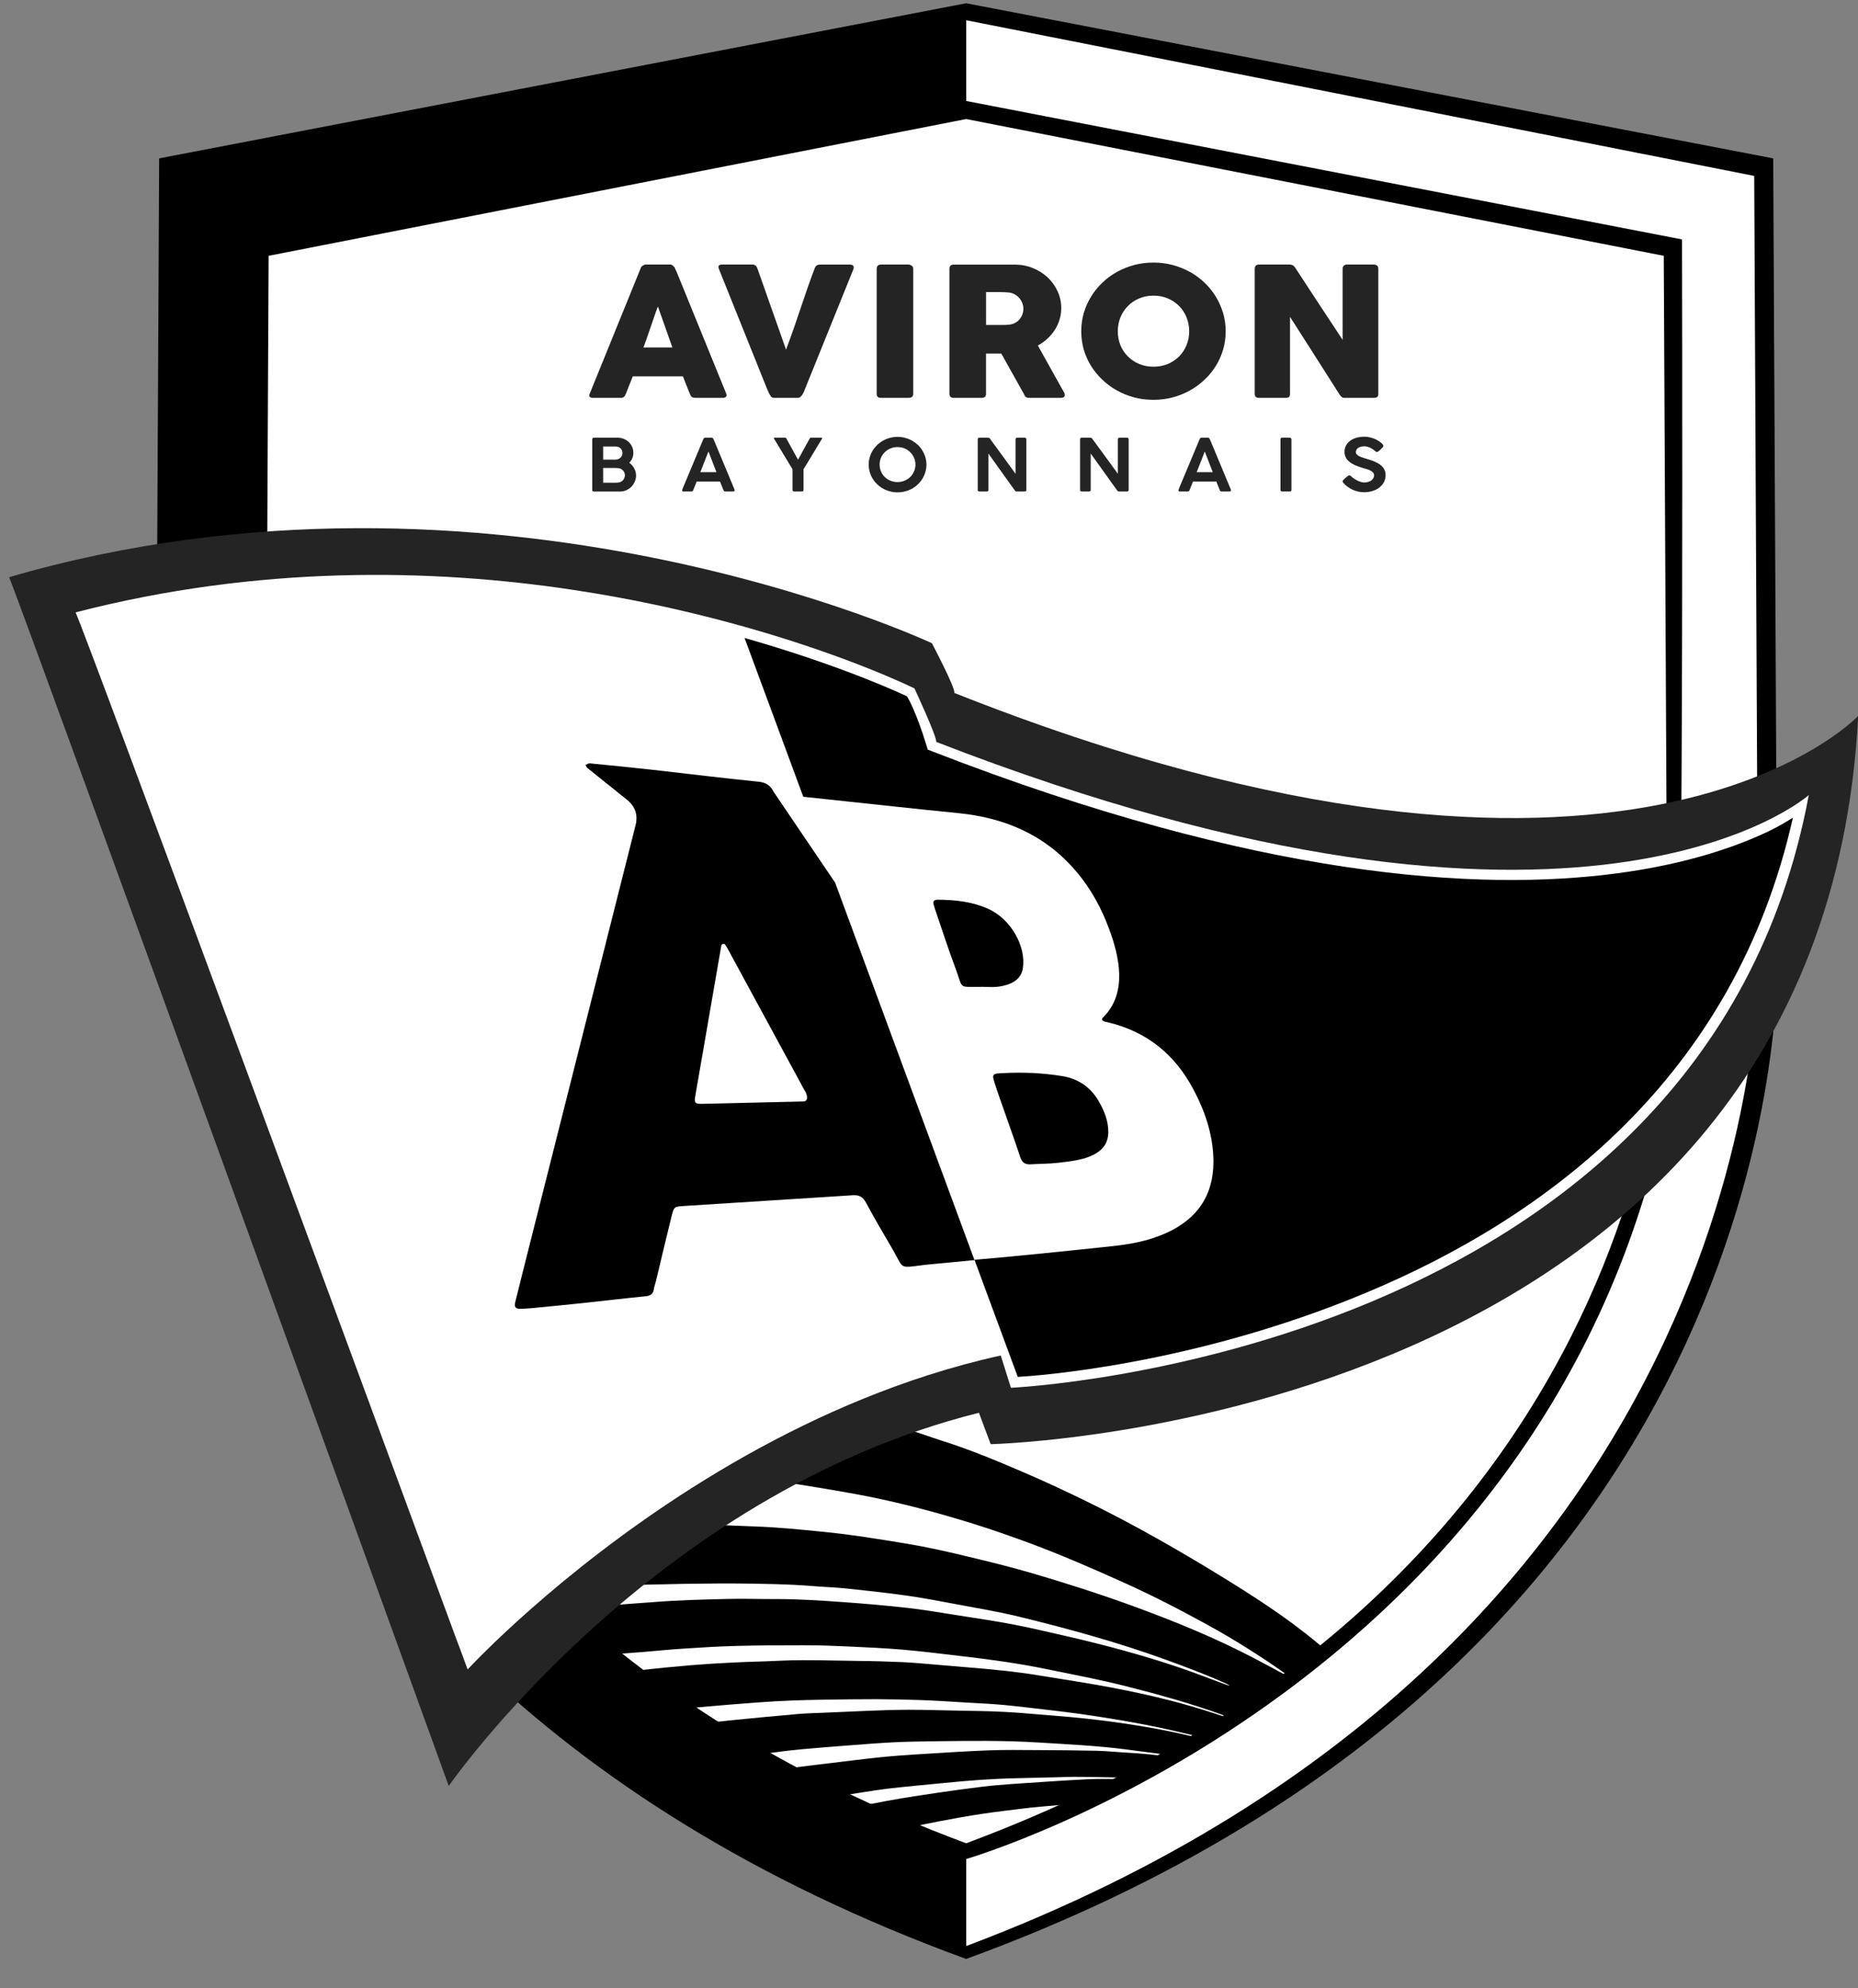 <?xml version="1.0" encoding="UTF-8"?>
<svg xmlns="http://www.w3.org/2000/svg" width="57" height="61" viewBox="0 0 57 61" fill="none">
  <rect x="0" y="0" width="57" height="61" fill="#808080" stroke="none"/>
  <g id="428-LOGO_AVIRON_BAYONNAIS 1" clip-path="url(#clip0_3026_35030)">
    <g id="svg246">
      <g id="g520">
        <path id="path182" d="M29.641 0.1L4.883 4.859L4.775 26.342L14.659 51.104C18.221 54.514 23.062 57.698 29.64 60.099C55.37 50.706 54.52 29.338 54.52 29.338L54.399 4.859L29.641 0.1Z" fill="black"></path>
        <path id="path184" d="M29.641 3.652L8.241 7.848L8.135 29.43C8.135 29.43 7.4 48.27 29.64 56.55C51.88 48.269 51.147 29.43 51.147 29.43L51.041 7.848L29.64 3.652H29.641Z" fill="white"></path>
        <g id="g194">
          <path id="path186" d="M37.638 52.677C37.594 52.656 37.551 52.63 37.505 52.612C36.542 52.262 35.535 51.982 34.515 51.724C33.726 51.525 32.913 51.373 32.108 51.207C31.243 51.03 30.356 50.907 29.46 50.804C28.876 50.735 28.294 50.662 27.703 50.611C27.138 50.562 26.565 50.538 25.993 50.511C25.554 50.491 25.112 50.475 24.668 50.475C23.972 50.474 23.273 50.478 22.573 50.496C22.043 50.51 21.509 50.543 20.975 50.578C20.574 50.602 20.171 50.645 19.769 50.678C19.491 50.7 19.213 50.721 18.948 50.741C18.4 50.301 17.863 49.868 17.316 49.429C17.35 49.418 17.375 49.408 17.399 49.405C17.904 49.348 18.408 49.287 18.914 49.238C19.281 49.202 19.645 49.184 20.012 49.154C20.791 49.089 21.562 49.073 22.332 49.054C22.818 49.042 23.298 49.06 23.782 49.058C24.486 49.056 25.175 49.102 25.861 49.151C26.523 49.198 27.183 49.255 27.835 49.328C28.352 49.387 28.859 49.474 29.367 49.554C29.945 49.645 30.528 49.73 31.097 49.84C31.631 49.942 32.152 50.069 32.677 50.187C33.883 50.462 35.063 50.78 36.202 51.166C36.681 51.33 37.147 51.513 37.619 51.686C37.659 51.701 37.703 51.71 37.747 51.721C37.763 51.727 37.777 51.735 37.793 51.742C37.809 51.75 37.825 51.756 37.841 51.764C37.857 51.77 37.873 51.778 37.889 51.785C37.905 51.791 37.919 51.799 37.935 51.806C37.951 51.812 37.969 51.82 37.985 51.826C37.999 51.833 38.015 51.841 38.031 51.847C38.047 51.854 38.889 52.225 38.905 52.233L38.083 51.874L38.075 51.871C38.059 51.865 38.043 51.857 38.027 51.85C38.011 51.844 37.996 51.836 37.98 51.83C37.964 51.823 37.948 51.815 37.932 51.809C37.916 51.802 37.9 51.794 37.884 51.788C37.868 51.782 37.852 51.774 37.836 51.767C37.82 51.759 37.806 51.753 37.79 51.746C37.774 51.738 37.758 51.732 37.742 51.724C37.704 51.702 37.669 51.675 37.627 51.657C37.023 51.382 36.391 51.146 35.753 50.914C34.312 50.391 32.803 49.975 31.269 49.6C30.623 49.442 29.948 49.332 29.283 49.206C28.79 49.114 28.296 49.019 27.794 48.949C27.195 48.864 26.587 48.798 25.979 48.735C25.646 48.699 25.303 48.689 24.967 48.662C24.188 48.597 23.392 48.588 22.599 48.58C22.047 48.574 21.489 48.588 20.935 48.592C20.844 48.594 18.807 48.639 18.721 48.638C18.407 48.042 20.046 47.405 19.735 46.815C19.788 46.775 19.843 46.789 19.891 46.787C20.258 46.782 20.625 46.778 20.992 46.777C21.275 46.775 21.56 46.77 21.841 46.778C22.287 46.792 22.728 46.817 23.174 46.831C23.87 46.855 24.549 46.925 25.231 46.992C26.12 47.079 26.987 47.221 27.851 47.365C28.399 47.456 28.934 47.575 29.463 47.7C30.188 47.873 30.915 48.046 31.619 48.252C32.681 48.562 33.727 48.898 34.748 49.269C36.045 49.742 37.306 50.261 38.485 50.879C38.844 51.066 40.419 51.918 40.769 52.114C40.805 52.134 39.613 51.503 39.651 51.52C39.658 51.528 40.235 52.001 40.242 52.009L39.676 51.548L39.667 51.546C39.66 51.538 40.375 52.045 40.371 52.037C40.337 52.005 39.586 51.456 39.548 51.428C38.759 50.866 37.935 50.339 37.061 49.858C36.206 49.387 35.333 48.935 34.421 48.527C33.492 48.11 32.558 47.703 31.585 47.341C31.021 47.132 30.449 46.933 29.867 46.75C28.889 46.446 27.891 46.173 26.859 45.957C26.071 45.792 25.264 45.665 24.461 45.534C23.891 45.442 23.303 45.394 22.723 45.326C22.61 45.312 22.499 45.294 22.375 45.277C22.351 44.99 22.397 44.699 22.395 44.415C22.394 44.133 22.406 43.849 22.425 43.563C22.443 43.278 22.401 42.998 22.457 42.701C22.507 42.701 22.541 42.697 22.573 42.702C23.282 42.788 23.966 42.932 24.656 43.06C25.687 43.251 26.671 43.524 27.657 43.796C28.081 43.914 28.483 44.07 28.901 44.202C29.767 44.476 30.583 44.817 31.392 45.165C32.013 45.43 32.62 45.714 33.22 46.005C34.764 46.754 36.223 47.593 37.644 48.47C38.349 48.906 39.042 49.354 39.693 49.839C40.207 50.222 40.701 50.62 41.128 51.069C41.309 51.259 41.495 51.448 41.623 51.671C41.638 51.696 41.649 51.724 41.669 51.769C41.125 51.801 40.61 51.797 40.059 51.823C40.158 51.909 40.238 51.979 40.312 52.044C40.306 52.06 40.304 52.062 40.302 52.066C40.299 52.069 40.295 52.073 40.292 52.074C40.248 52.082 40.204 52.091 40.16 52.098C39.743 52.154 39.326 52.21 38.896 52.267C38.955 52.345 39.073 52.361 39.135 52.438C39.104 52.451 39.081 52.466 39.059 52.47C38.723 52.548 38.387 52.624 38.053 52.706C37.94 52.732 37.832 52.748 37.732 52.716L37.736 52.718L37.684 52.694L37.69 52.696L37.638 52.672L37.64 52.674L37.638 52.677Z" fill="black"></path>
          <path id="path188" d="M31.068 53.687C30.818 53.687 30.567 53.69 30.314 53.7C29.612 53.726 28.906 53.775 28.199 53.818C27.812 53.842 27.424 53.869 27.035 53.908C26.477 53.966 25.919 54.038 25.36 54.105C25.001 54.148 24.642 54.188 24.282 54.241C23.942 54.291 23.6 54.354 23.259 54.413C22.779 54.496 22.299 54.578 21.82 54.667C22.313 54.972 22.827 55.27 23.352 55.563C24.151 55.382 24.951 55.219 25.755 55.099C26.239 55.026 26.724 54.938 27.206 54.878C27.8 54.806 28.391 54.758 28.985 54.698C29.738 54.622 30.488 54.567 31.233 54.553C31.622 54.545 32.012 54.534 32.403 54.525C32.599 54.521 32.798 54.51 32.995 54.512C33.438 54.516 33.882 54.521 34.323 54.532C34.58 54.538 34.833 54.556 35.088 54.568C34.867 54.578 34.649 54.578 34.432 54.58C34.075 54.582 33.719 54.568 33.358 54.586C32.598 54.625 31.834 54.678 31.07 54.73C30.762 54.751 30.452 54.777 30.142 54.814C29.663 54.872 29.184 54.938 28.705 55.009C28.03 55.109 27.358 55.212 26.684 55.352C25.814 55.534 24.947 55.723 24.086 55.958C24.544 56.202 25.002 56.447 25.484 56.682C26.361 56.412 27.247 56.195 28.138 56.011C29.041 55.824 29.944 55.658 30.85 55.55C31.102 55.522 31.355 55.484 31.608 55.458C31.913 55.426 32.218 55.402 32.523 55.374C32.85 55.344 33.178 55.308 33.503 55.286C33.794 55.265 34.085 55.253 34.374 55.245C34.826 55.231 35.276 55.225 35.727 55.216C35.757 55.214 35.787 55.212 35.828 55.21C35.949 55.022 36.09 54.841 36.178 54.64C36.334 54.65 36.491 54.658 36.65 54.668C36.874 54.488 37.09 54.315 37.322 54.128C37.276 54.112 37.256 54.102 37.234 54.098C37.037 54.062 36.843 54.021 36.643 53.994C35.974 53.907 35.309 53.81 34.62 53.773C34.294 53.756 33.972 53.72 33.644 53.712C33.038 53.698 32.428 53.694 31.819 53.691C31.569 53.69 31.319 53.687 31.067 53.687H31.068ZM35.321 54.592H35.347C35.347 54.592 35.346 54.594 35.346 54.594H35.319C35.319 54.594 35.321 54.593 35.321 54.592ZM35.733 54.611L35.741 54.615L35.73 54.617L35.733 54.612V54.611Z" fill="black"></path>
          <path id="path190" d="M24.68 50.932C24.424 50.932 24.167 50.938 23.908 50.95C23.432 50.974 22.959 50.981 22.485 51.005C22.046 51.026 21.604 51.054 21.163 51.09C20.637 51.135 20.111 51.187 19.583 51.245C19.141 51.294 18.697 51.348 18.254 51.413C18.001 51.45 17.747 51.487 17.495 51.526C17.955 51.915 18.435 52.3 18.934 52.679C19.291 52.629 19.649 52.582 20.007 52.537C20.503 52.474 20.999 52.418 21.495 52.372C22.087 52.317 22.679 52.273 23.27 52.228C23.938 52.177 24.6 52.155 25.26 52.145C25.807 52.137 26.354 52.129 26.898 52.13C27.365 52.133 27.829 52.141 28.291 52.158C28.735 52.174 29.175 52.205 29.617 52.231C30.003 52.254 30.391 52.27 30.773 52.305C31.219 52.346 31.658 52.402 32.1 52.453C33.135 52.57 34.154 52.723 35.157 52.917C35.715 53.025 36.261 53.153 36.803 53.288C36.891 53.31 36.971 53.31 37.069 53.272C37.363 53.158 37.659 53.055 37.955 52.947C37.991 52.934 38.027 52.917 38.089 52.89C38.032 52.862 37.997 52.842 37.961 52.826C37.887 52.79 37.815 52.758 37.741 52.724C37.749 52.725 38.688 53.061 38.671 53.053L37.638 52.678C37.594 52.668 37.549 52.66 37.507 52.647C37.304 52.584 37.104 52.515 36.901 52.453C35.986 52.169 35.035 51.95 34.063 51.766C33.35 51.631 32.622 51.524 31.901 51.405C31.163 51.282 30.403 51.21 29.641 51.149C29.271 51.118 28.902 51.086 28.531 51.055C28.247 51.031 27.962 51.004 27.674 50.992C27.239 50.974 26.803 50.959 26.363 50.956C25.801 50.951 25.243 50.931 24.68 50.933V50.932ZM37.687 52.698C37.679 52.694 37.929 52.784 38.179 52.874L37.687 52.698Z" fill="black"></path>
          <path id="path192" d="M27.907 52.454C27.501 52.455 27.093 52.466 26.683 52.484C26.195 52.506 25.708 52.526 25.22 52.547C24.978 52.558 24.737 52.562 24.494 52.583C23.818 52.642 23.141 52.705 22.464 52.774C21.872 52.834 21.279 52.897 20.684 52.977C20.31 53.027 19.935 53.082 19.561 53.139C20.033 53.482 20.523 53.818 21.029 54.15C21.341 54.098 21.653 54.05 21.965 54.003C22.475 53.928 22.985 53.862 23.496 53.796C23.846 53.75 24.196 53.703 24.546 53.67C25.05 53.623 25.553 53.585 26.057 53.546C26.516 53.51 26.976 53.474 27.432 53.451C27.85 53.431 28.267 53.426 28.681 53.42C29.735 53.406 30.788 53.392 31.823 53.456C32.73 53.513 33.643 53.554 34.531 53.669C34.946 53.723 35.359 53.776 35.771 53.831C35.922 53.852 36.067 53.882 36.225 53.908C36.51 53.747 36.803 53.598 37.088 53.427C37.068 53.406 37.066 53.398 37.059 53.397C37.028 53.386 36.998 53.378 36.966 53.37C36.318 53.198 35.651 53.06 34.969 52.949C34.259 52.834 33.54 52.74 32.81 52.675C32.359 52.637 31.907 52.602 31.457 52.563C31.015 52.525 30.567 52.504 30.116 52.494C29.623 52.484 29.127 52.477 28.633 52.464C28.391 52.458 28.148 52.455 27.905 52.455L27.907 52.454Z" fill="black"></path>
        </g>
        <path id="path196" d="M53.933 29.487L53.816 5.397L29.642 0.621V3.098L51.601 7.345C51.601 7.345 51.665 30.797 51.431 32.301C48.575 51.538 29.642 57.033 29.642 57.033V59.703C54.44 50.365 53.933 29.488 53.933 29.488" fill="white"></path>
      </g>
      <g id="g210">
        <path id="path198" d="M28.59 19.734C28.59 19.734 15.1 13.393 0.279 17.708C0.57 18.337 13.766 54.792 13.766 54.792C13.766 54.792 19.952 45.861 30.032 43.343L30.392 44.306C30.392 44.306 55.872 43.749 57.006 21.965C57.006 21.965 49.951 29.463 29.275 21.258C29.329 21.137 28.59 19.735 28.59 19.735V19.734Z" fill="#242424"></path>
        <path id="path200" d="M28.718 22.76C28.77 22.66 28.055 21.121 28.055 21.121C28.055 21.121 25.888 20.042 22.327 19.088C20.934 18.714 19.329 18.358 17.554 18.093C17.552 18.093 17.549 18.091 17.546 18.091C13.238 17.446 7.94 17.336 2.318 18.787C2.318 18.789 2.318 18.79 2.319 18.79C2.594 19.343 11.85 44.446 13.93 50.096C13.946 50.14 13.962 50.183 13.978 50.226C13.978 50.227 13.979 50.227 13.979 50.227C14.01 50.313 14.041 50.393 14.068 50.468H14.07C14.11 50.583 14.149 50.687 14.183 50.776C14.183 50.778 14.185 50.778 14.185 50.778C14.206 50.84 14.226 50.894 14.245 50.943C14.253 50.964 14.261 50.985 14.267 51.004C14.273 51.017 14.278 51.03 14.282 51.043C14.306 51.108 14.323 51.154 14.334 51.185C14.338 51.193 14.34 51.199 14.342 51.204C14.346 51.212 14.347 51.217 14.347 51.217C14.347 51.217 14.349 51.214 14.351 51.212C14.482 51.072 17.102 48.263 21.246 45.635C21.252 45.631 21.262 45.627 21.268 45.622C23.33 44.315 25.77 43.056 28.464 42.191C29.192 41.958 29.938 41.754 30.701 41.585L31.013 42.576C31.013 42.576 52.279 41.624 55.49 24.392C55.49 24.392 48.648 30.508 28.721 22.761" fill="white"></path>
        <path id="path202" d="M31.224 42.242C31.773 42.21 36.591 41.886 41.924 39.654C47.411 37.359 53.211 33.082 55.003 25.086C54.79 25.217 54.578 25.35 54.243 25.51C53.261 25.976 51.75 26.508 49.618 26.792C45.353 27.361 38.606 26.941 28.604 23.053L28.462 22.998L28.417 22.851C28.112 21.858 27.875 21.445 27.827 21.364C27.73 21.317 25.886 20.441 22.842 19.572C25.635 27.127 28.429 34.685 31.223 42.241L31.224 42.242Z" fill="black"></path>
        <g id="g208">
          <path id="path204" d="M28.698 27.93C28.677 27.867 28.656 27.804 28.639 27.741C28.614 27.642 28.666 27.602 28.768 27.602C29.281 27.606 29.792 27.654 30.294 27.872C31.014 28.184 31.487 29.037 31.378 29.713C31.32 30.07 31.003 30.219 30.627 30.271C30.478 30.292 30.317 30.276 30.162 30.276C29.366 30.268 29.564 30.374 29.316 29.716C29.093 29.124 28.902 28.526 28.698 27.929V27.93ZM33.526 35.438C33.204 35.594 32.827 35.63 32.457 35.674C32.182 35.705 31.897 35.703 31.618 35.72C31.447 35.73 31.355 35.666 31.302 35.507C31.155 35.062 30.995 34.62 30.841 34.177C30.73 33.861 30.616 33.546 30.514 33.228C30.427 32.961 30.447 32.935 30.735 32.925C31.366 32.888 31.997 32.916 32.607 33.017C33.081 33.098 33.451 33.355 33.691 33.758C33.877 34.071 34.003 34.391 34.001 34.734C33.998 35.074 33.827 35.29 33.527 35.437L33.526 35.438ZM29.475 38.681C30.828 38.584 33.065 38.342 34.087 38.235C34.486 38.194 34.887 38.131 35.257 38.02C36.555 37.629 37.279 36.83 37.223 35.492C37.193 34.773 36.965 34.08 36.601 33.402C36.049 32.371 35.205 31.648 33.968 31.359C33.954 31.357 33.939 31.355 33.924 31.351C33.803 31.324 33.771 31.268 33.856 31.198C34.598 30.447 34.335 29.33 34.022 28.489C33.789 27.866 33.472 27.268 33.008 26.726C32.059 25.61 30.823 25.088 29.398 24.946C28.067 24.814 26.733 24.666 25.401 24.525C24.915 24.474 24.427 24.418 23.941 24.372C23.716 24.35 23.685 24.387 23.75 24.583C23.85 24.874 23.955 25.166 24.061 25.458L29.476 38.682L29.475 38.681Z" fill="white"></path>
          <path id="path206" d="M18.096 23.419C18.055 23.415 18.007 23.45 17.962 23.467C17.981 23.499 17.994 23.54 18.022 23.563C18.423 23.887 18.827 24.21 19.23 24.532C19.489 24.739 19.578 25.004 19.496 25.325C18.37 29.779 17.246 34.234 16.121 38.69C16.014 39.111 15.911 39.535 15.804 39.958C15.771 40.092 15.817 40.16 15.965 40.154C16.077 40.15 16.186 40.145 16.298 40.134C16.823 40.084 17.346 40.034 17.869 39.978C18.516 39.909 19.161 39.832 19.808 39.768C19.955 39.754 20.036 39.699 20.058 39.557C20.07 39.466 20.106 39.378 20.127 39.289C20.284 38.634 20.437 37.98 20.599 37.327C20.675 37.016 20.683 37.016 21.007 36.997L26.151 36.67C26.365 36.652 26.476 36.727 26.57 36.901C26.848 37.417 27.09 37.827 27.387 38.334C27.738 38.938 27.554 38.908 28.364 38.806C28.405 38.801 28.447 38.797 28.488 38.793C28.792 38.762 29.387 38.707 29.895 38.659C28.455 34.766 27.061 30.974 25.621 27.08L23.733 24.292C23.63 24.096 23.505 24.004 23.262 23.981C22.186 23.874 21.115 23.74 20.042 23.619C19.395 23.546 18.747 23.483 18.099 23.42L18.096 23.419ZM22.188 28.961C22.209 28.959 22.23 28.961 22.235 28.966C22.282 29.031 22.322 29.1 22.359 29.171C23.128 30.586 23.896 32.002 24.664 33.418C24.779 33.582 24.815 33.796 24.631 33.792L21.552 33.865C21.326 33.87 21.294 33.835 21.326 33.647C21.587 32.14 21.847 30.634 22.108 29.129C22.117 29.077 22.122 29.022 22.143 28.974C22.146 28.968 22.167 28.963 22.188 28.962V28.961Z" fill="black"></path>
        </g>
      </g>
      <g id="g242">
        <path id="path212" d="M19.657 8.223C19.659 8.211 19.665 8.2 19.675 8.188C19.686 8.175 19.699 8.162 19.715 8.151C19.731 8.141 19.746 8.132 19.763 8.125C19.782 8.118 19.798 8.116 19.813 8.116H20.554C20.587 8.116 20.615 8.125 20.638 8.145C20.661 8.165 20.679 8.182 20.691 8.196L20.763 8.353L22.282 12.082C22.298 12.118 22.295 12.148 22.274 12.17C22.251 12.194 22.216 12.206 22.163 12.206H21.332C21.289 12.206 21.253 12.198 21.23 12.182C21.206 12.166 21.187 12.141 21.173 12.104C21.135 12.01 21.097 11.917 21.06 11.825C21.023 11.732 20.988 11.638 20.951 11.546H19.413C19.376 11.638 19.339 11.733 19.301 11.825C19.264 11.918 19.226 12.01 19.191 12.104C19.164 12.172 19.115 12.206 19.042 12.206H18.188C18.151 12.206 18.121 12.197 18.098 12.177C18.073 12.158 18.069 12.131 18.085 12.094L19.657 8.223ZM20.183 9.402C20.148 9.496 20.11 9.596 20.073 9.705C20.035 9.814 19.998 9.922 19.961 10.033C19.924 10.142 19.887 10.251 19.849 10.358C19.812 10.467 19.774 10.566 19.739 10.66H20.627L20.183 9.402Z" fill="#242424"></path>
        <path id="path214" d="M23.64 12.147C23.619 12.114 23.6 12.081 23.583 12.046C23.567 12.01 23.552 11.975 23.535 11.938L22.05 8.24C22.05 8.231 22.048 8.223 22.044 8.215C22.042 8.209 22.04 8.201 22.04 8.194C22.04 8.142 22.076 8.116 22.148 8.116H23.079C23.153 8.116 23.203 8.151 23.231 8.222L24.114 10.726C24.193 10.518 24.269 10.308 24.342 10.101C24.414 9.893 24.485 9.684 24.556 9.474C24.626 9.265 24.699 9.055 24.769 8.848C24.841 8.639 24.918 8.431 24.997 8.222C25.025 8.152 25.077 8.117 25.156 8.117H26.069C26.112 8.117 26.144 8.125 26.163 8.14C26.181 8.156 26.191 8.177 26.191 8.202C26.191 8.217 26.189 8.227 26.188 8.233V8.241L24.694 11.939C24.684 11.966 24.673 11.993 24.66 12.024C24.647 12.055 24.631 12.084 24.613 12.11C24.595 12.138 24.575 12.16 24.552 12.178C24.529 12.197 24.503 12.206 24.474 12.206H23.758C23.699 12.206 23.66 12.187 23.64 12.148" fill="#242424"></path>
        <path id="path216" d="M26.896 8.238C26.896 8.205 26.907 8.176 26.927 8.153C26.948 8.128 26.981 8.116 27.023 8.116H27.875C27.903 8.116 27.934 8.128 27.966 8.15C27.999 8.17 28.016 8.201 28.016 8.237V12.083C28.016 12.164 27.969 12.205 27.874 12.205H27.023C26.937 12.205 26.895 12.164 26.895 12.083V8.237L26.896 8.238Z" fill="#242424"></path>
        <path id="path218" d="M29.128 8.244C29.128 8.205 29.139 8.174 29.159 8.151C29.18 8.129 29.212 8.118 29.255 8.118H31.127C31.325 8.118 31.511 8.153 31.684 8.223C31.859 8.294 32.011 8.39 32.139 8.51C32.268 8.632 32.371 8.774 32.445 8.936C32.52 9.098 32.557 9.272 32.557 9.454C32.557 9.58 32.539 9.698 32.503 9.811C32.468 9.925 32.418 10.03 32.355 10.129C32.29 10.226 32.215 10.316 32.127 10.395C32.039 10.475 31.943 10.544 31.839 10.6L32.583 11.933C32.596 11.959 32.614 11.989 32.635 12.024C32.657 12.058 32.666 12.09 32.666 12.114C32.666 12.145 32.656 12.166 32.635 12.182C32.615 12.198 32.588 12.206 32.554 12.206H31.56C31.527 12.206 31.499 12.197 31.472 12.178C31.446 12.16 31.429 12.135 31.421 12.104L30.717 10.846H30.249V12.086C30.249 12.166 30.204 12.206 30.115 12.206H29.255C29.217 12.206 29.186 12.195 29.162 12.177C29.139 12.158 29.127 12.127 29.127 12.086V8.242L29.128 8.244ZM31.395 9.466C31.395 9.41 31.385 9.357 31.364 9.301C31.343 9.246 31.313 9.195 31.275 9.15C31.236 9.104 31.189 9.066 31.135 9.034C31.082 9.003 31.023 8.982 30.956 8.974C30.903 8.97 30.851 8.966 30.803 8.964C30.756 8.962 30.705 8.96 30.648 8.96H30.25V9.97H30.783C30.817 9.97 30.848 9.97 30.875 9.967C30.903 9.966 30.931 9.963 30.964 9.959C31.033 9.951 31.093 9.933 31.147 9.903C31.201 9.873 31.247 9.835 31.284 9.79C31.319 9.745 31.349 9.694 31.367 9.639C31.387 9.583 31.396 9.526 31.396 9.466" fill="#242424"></path>
        <path id="path220" d="M33.171 10.165C33.171 9.97 33.197 9.783 33.248 9.604C33.301 9.425 33.375 9.258 33.472 9.101C33.568 8.942 33.684 8.8 33.819 8.672C33.953 8.542 34.103 8.433 34.266 8.342C34.431 8.251 34.607 8.18 34.795 8.13C34.984 8.08 35.18 8.055 35.385 8.055C35.59 8.055 35.783 8.08 35.973 8.13C36.163 8.181 36.339 8.251 36.504 8.342C36.667 8.433 36.816 8.542 36.952 8.672C37.087 8.8 37.203 8.942 37.299 9.101C37.395 9.258 37.468 9.425 37.523 9.604C37.575 9.783 37.602 9.97 37.602 10.165C37.602 10.36 37.575 10.546 37.523 10.726C37.469 10.905 37.395 11.072 37.299 11.227C37.204 11.382 37.088 11.524 36.952 11.65C36.817 11.778 36.667 11.888 36.504 11.98C36.339 12.071 36.163 12.142 35.973 12.192C35.783 12.242 35.587 12.266 35.385 12.266C35.183 12.266 34.983 12.242 34.795 12.192C34.607 12.142 34.43 12.072 34.266 11.98C34.103 11.889 33.953 11.779 33.819 11.65C33.684 11.524 33.569 11.382 33.472 11.227C33.375 11.072 33.301 10.905 33.248 10.726C33.197 10.546 33.171 10.36 33.171 10.165ZM34.292 10.162C34.292 10.315 34.319 10.458 34.372 10.59C34.426 10.722 34.503 10.837 34.6 10.934C34.698 11.032 34.812 11.11 34.947 11.166C35.08 11.222 35.226 11.25 35.386 11.25C35.546 11.25 35.692 11.222 35.827 11.166C35.961 11.11 36.075 11.032 36.174 10.934C36.272 10.837 36.346 10.722 36.4 10.59C36.455 10.458 36.482 10.315 36.482 10.162C36.482 10.01 36.454 9.87 36.4 9.737C36.347 9.605 36.272 9.489 36.174 9.39C36.075 9.29 35.961 9.212 35.827 9.156C35.692 9.098 35.545 9.07 35.386 9.07C35.227 9.07 35.08 9.098 34.947 9.156C34.812 9.212 34.698 9.29 34.6 9.39C34.503 9.489 34.427 9.605 34.372 9.737C34.319 9.87 34.292 10.013 34.292 10.162Z" fill="#242424"></path>
        <path id="path222" d="M38.494 8.238C38.494 8.205 38.504 8.176 38.525 8.153C38.546 8.128 38.579 8.116 38.621 8.116H39.568C39.595 8.116 39.622 8.122 39.651 8.135C39.681 8.148 39.705 8.17 39.727 8.202C39.972 8.578 40.215 8.948 40.456 9.314C40.699 9.679 40.942 10.049 41.189 10.426V8.22C41.197 8.187 41.213 8.162 41.235 8.143C41.259 8.125 41.285 8.116 41.317 8.116H42.142C42.183 8.116 42.217 8.126 42.243 8.147C42.271 8.17 42.284 8.199 42.284 8.238V12.098C42.284 12.135 42.272 12.162 42.25 12.179C42.226 12.196 42.195 12.206 42.154 12.206H41.23C41.205 12.206 41.183 12.198 41.163 12.181C41.144 12.164 41.123 12.143 41.102 12.115C40.845 11.71 40.591 11.312 40.34 10.918C40.089 10.523 39.835 10.123 39.575 9.72V12.085C39.575 12.126 39.566 12.155 39.547 12.176C39.527 12.195 39.493 12.206 39.443 12.206H38.62C38.575 12.206 38.544 12.194 38.523 12.173C38.503 12.15 38.492 12.122 38.492 12.088V8.239L38.494 8.238Z" fill="#242424"></path>
        <path id="path224" d="M18.17 13.48C18.17 13.445 18.186 13.428 18.223 13.428H18.947C19.014 13.428 19.077 13.44 19.136 13.465C19.195 13.488 19.247 13.521 19.29 13.562C19.333 13.604 19.367 13.653 19.392 13.709C19.419 13.766 19.43 13.826 19.43 13.892C19.43 13.952 19.42 14.008 19.396 14.061C19.374 14.112 19.343 14.158 19.304 14.197C19.335 14.22 19.365 14.245 19.39 14.274C19.416 14.302 19.437 14.334 19.455 14.368C19.474 14.401 19.488 14.436 19.498 14.474C19.508 14.511 19.513 14.55 19.513 14.589C19.513 14.655 19.501 14.718 19.474 14.777C19.448 14.835 19.413 14.889 19.369 14.934C19.324 14.979 19.271 15.014 19.211 15.041C19.152 15.067 19.087 15.08 19.018 15.08H18.222C18.206 15.08 18.193 15.076 18.183 15.07C18.174 15.062 18.169 15.049 18.169 15.033V13.481L18.17 13.48ZM19.095 13.897C19.095 13.87 19.09 13.843 19.08 13.818C19.07 13.794 19.055 13.773 19.037 13.754C19.017 13.738 18.996 13.723 18.97 13.713C18.943 13.704 18.916 13.698 18.884 13.698H18.504V14.101H18.88C18.911 14.101 18.941 14.095 18.967 14.085C18.994 14.074 19.016 14.06 19.035 14.043C19.055 14.025 19.069 14.002 19.079 13.978C19.09 13.953 19.095 13.926 19.095 13.897M19.171 14.578C19.171 14.554 19.166 14.529 19.157 14.506C19.147 14.481 19.134 14.46 19.119 14.44C19.102 14.42 19.083 14.405 19.061 14.392C19.038 14.379 19.014 14.37 18.987 14.366C18.973 14.363 18.957 14.362 18.941 14.359C18.925 14.358 18.908 14.357 18.892 14.357H18.504V14.809H18.892C18.908 14.809 18.923 14.807 18.939 14.807C18.955 14.806 18.971 14.803 18.986 14.801C19.013 14.797 19.036 14.788 19.058 14.774C19.081 14.762 19.101 14.744 19.118 14.725C19.134 14.706 19.146 14.682 19.156 14.657C19.166 14.632 19.171 14.606 19.171 14.578" fill="#242424"></path>
        <path id="path226" d="M20.927 15.038C20.931 15.024 20.936 15.01 20.94 14.997C20.946 14.985 20.95 14.974 20.953 14.963L21.578 13.47C21.58 13.462 21.586 13.453 21.596 13.443C21.607 13.433 21.621 13.427 21.639 13.427H21.826C21.844 13.427 21.859 13.433 21.867 13.44C21.875 13.449 21.88 13.457 21.884 13.463L21.922 13.55L22.534 15.019C22.534 15.019 22.535 15.026 22.536 15.031C22.536 15.038 22.538 15.042 22.538 15.046C22.538 15.068 22.521 15.078 22.487 15.078H22.259C22.242 15.078 22.228 15.076 22.22 15.07C22.211 15.063 22.203 15.053 22.195 15.038L22.175 14.987C22.16 14.952 22.146 14.915 22.131 14.88C22.117 14.845 22.103 14.808 22.088 14.773H21.374C21.354 14.824 21.335 14.874 21.315 14.919C21.296 14.964 21.28 15.004 21.267 15.038C21.257 15.066 21.236 15.079 21.207 15.079H20.976C20.961 15.079 20.949 15.077 20.94 15.073C20.931 15.067 20.927 15.06 20.927 15.05C20.927 15.044 20.927 15.042 20.929 15.039M21.734 13.85C21.692 13.954 21.651 14.059 21.609 14.169C21.568 14.278 21.526 14.384 21.485 14.486H21.979L21.734 13.85Z" fill="#242424"></path>
        <path id="path228" d="M24.482 14.1H24.484L24.835 13.462C24.843 13.446 24.852 13.436 24.856 13.435C24.863 13.431 24.871 13.43 24.883 13.427H25.203C25.217 13.427 25.224 13.434 25.224 13.446C25.224 13.452 25.22 13.462 25.209 13.474C25.116 13.626 25.023 13.779 24.931 13.934C24.84 14.089 24.746 14.242 24.651 14.394V15.026C24.651 15.062 24.633 15.078 24.599 15.078H24.362C24.331 15.078 24.313 15.062 24.313 15.026V14.397L23.756 13.476C23.756 13.476 23.748 13.467 23.747 13.46C23.744 13.454 23.743 13.447 23.743 13.444C23.743 13.432 23.751 13.427 23.765 13.427H24.082C24.088 13.429 24.094 13.43 24.096 13.43C24.1 13.43 24.104 13.431 24.108 13.434C24.112 13.436 24.115 13.44 24.119 13.444C24.121 13.45 24.127 13.457 24.131 13.467L24.48 14.099L24.482 14.1Z" fill="#242424"></path>
        <path id="path230" d="M26.65 14.255C26.65 14.177 26.66 14.102 26.681 14.029C26.702 13.957 26.731 13.889 26.771 13.825C26.809 13.762 26.855 13.705 26.909 13.652C26.963 13.601 27.022 13.557 27.088 13.52C27.154 13.483 27.224 13.454 27.3 13.434C27.375 13.413 27.453 13.403 27.535 13.403C27.618 13.403 27.695 13.412 27.77 13.434C27.845 13.454 27.916 13.483 27.982 13.52C28.047 13.557 28.107 13.601 28.161 13.652C28.215 13.704 28.261 13.762 28.299 13.825C28.338 13.889 28.368 13.957 28.389 14.029C28.41 14.102 28.422 14.178 28.422 14.256C28.422 14.334 28.41 14.41 28.389 14.482C28.368 14.554 28.338 14.621 28.299 14.685C28.261 14.747 28.215 14.805 28.161 14.856C28.108 14.908 28.048 14.953 27.982 14.99C27.916 15.026 27.845 15.055 27.77 15.074C27.695 15.094 27.616 15.105 27.535 15.105C27.453 15.105 27.374 15.094 27.299 15.074C27.224 15.055 27.153 15.026 27.087 14.988C27.022 14.951 26.963 14.907 26.908 14.854C26.855 14.803 26.808 14.746 26.77 14.683C26.732 14.621 26.703 14.554 26.682 14.481C26.661 14.409 26.651 14.333 26.651 14.254M26.985 14.252C26.985 14.328 26.998 14.397 27.027 14.462C27.055 14.528 27.093 14.586 27.143 14.634C27.192 14.681 27.25 14.72 27.317 14.747C27.384 14.776 27.456 14.79 27.534 14.79C27.611 14.79 27.683 14.776 27.75 14.747C27.817 14.72 27.875 14.681 27.925 14.634C27.974 14.586 28.013 14.528 28.041 14.462C28.069 14.397 28.084 14.328 28.084 14.252C28.084 14.176 28.069 14.108 28.041 14.043C28.013 13.978 27.974 13.922 27.925 13.874C27.875 13.824 27.817 13.786 27.75 13.758C27.683 13.73 27.611 13.716 27.534 13.716C27.456 13.716 27.384 13.73 27.317 13.758C27.25 13.786 27.192 13.824 27.143 13.874C27.094 13.922 27.055 13.978 27.027 14.043C26.999 14.109 26.985 14.179 26.985 14.252Z" fill="#242424"></path>
        <path id="path232" d="M29.996 13.478C29.996 13.463 30 13.451 30.009 13.442C30.019 13.432 30.03 13.428 30.047 13.428H30.313C30.323 13.428 30.334 13.43 30.344 13.434C30.354 13.44 30.363 13.447 30.369 13.458C30.502 13.638 30.632 13.818 30.763 13.996C30.893 14.175 31.023 14.354 31.155 14.535V13.469C31.157 13.456 31.164 13.446 31.173 13.438C31.183 13.431 31.193 13.427 31.206 13.427H31.43C31.446 13.427 31.459 13.431 31.469 13.44C31.481 13.449 31.486 13.461 31.486 13.475V15.033C31.486 15.063 31.467 15.078 31.432 15.078H31.181C31.164 15.078 31.148 15.068 31.134 15.048C30.997 14.858 30.863 14.67 30.727 14.481C30.593 14.293 30.458 14.103 30.322 13.914V15.03C30.322 15.046 30.318 15.058 30.31 15.066C30.302 15.074 30.287 15.078 30.269 15.078H30.047C30.028 15.078 30.015 15.074 30.007 15.066C29.999 15.058 29.995 15.046 29.995 15.032V13.478H29.996Z" fill="#242424"></path>
        <path id="path234" d="M33.135 13.478C33.135 13.463 33.139 13.451 33.147 13.442C33.157 13.432 33.168 13.428 33.186 13.428H33.451C33.463 13.428 33.472 13.43 33.483 13.434C33.492 13.44 33.501 13.447 33.507 13.458C33.64 13.638 33.77 13.818 33.901 13.996C34.031 14.175 34.162 14.354 34.294 14.535V13.469C34.296 13.456 34.303 13.446 34.311 13.438C34.321 13.431 34.331 13.427 34.344 13.427H34.568C34.584 13.427 34.597 13.431 34.609 13.44C34.619 13.449 34.625 13.461 34.625 13.475V15.033C34.625 15.063 34.608 15.078 34.571 15.078H34.32C34.303 15.078 34.287 15.068 34.273 15.048C34.136 14.858 34.002 14.67 33.867 14.481C33.732 14.293 33.597 14.103 33.461 13.914V15.03C33.461 15.046 33.457 15.058 33.449 15.066C33.441 15.074 33.426 15.078 33.408 15.078H33.186C33.167 15.078 33.154 15.074 33.147 15.066C33.139 15.058 33.135 15.046 33.135 15.032V13.478Z" fill="#242424"></path>
        <path id="path236" d="M36.154 15.038C36.158 15.024 36.162 15.01 36.167 14.997C36.172 14.985 36.176 14.974 36.179 14.963L36.804 13.47C36.807 13.462 36.812 13.453 36.823 13.443C36.833 13.433 36.847 13.427 36.866 13.427H37.051C37.07 13.427 37.084 13.433 37.092 13.44C37.1 13.449 37.105 13.457 37.109 13.463L37.148 13.55L37.76 15.019C37.76 15.019 37.761 15.026 37.762 15.031C37.762 15.038 37.764 15.042 37.764 15.046C37.764 15.068 37.747 15.078 37.712 15.078H37.484C37.468 15.078 37.454 15.076 37.445 15.07C37.436 15.063 37.428 15.053 37.421 15.038L37.4 14.987C37.386 14.952 37.371 14.915 37.357 14.88C37.343 14.845 37.328 14.808 37.314 14.773H36.599C36.58 14.824 36.56 14.874 36.54 14.919C36.522 14.964 36.506 15.004 36.493 15.038C36.483 15.066 36.462 15.079 36.432 15.079H36.201C36.187 15.079 36.175 15.077 36.166 15.073C36.156 15.067 36.153 15.06 36.153 15.05C36.153 15.044 36.153 15.042 36.155 15.039M36.96 13.85C36.918 13.954 36.877 14.059 36.836 14.169C36.795 14.278 36.752 14.384 36.712 14.486H37.205L36.96 13.85Z" fill="#242424"></path>
        <path id="path238" d="M39.283 13.476C39.283 13.463 39.287 13.451 39.296 13.442C39.304 13.432 39.317 13.428 39.335 13.428H39.563C39.576 13.428 39.59 13.432 39.6 13.441C39.612 13.45 39.619 13.462 39.619 13.476V15.03C39.619 15.063 39.6 15.078 39.563 15.078H39.335C39.3 15.078 39.283 15.062 39.283 15.03V13.476Z" fill="#242424"></path>
        <path id="path240" d="M42.247 13.869C42.236 13.869 42.227 13.866 42.219 13.861C42.209 13.857 42.2 13.85 42.19 13.842L42.187 13.841C42.173 13.826 42.155 13.81 42.131 13.794C42.107 13.777 42.082 13.761 42.053 13.746C42.024 13.731 41.994 13.718 41.961 13.708C41.928 13.699 41.895 13.692 41.861 13.692C41.818 13.692 41.779 13.698 41.747 13.706C41.712 13.715 41.685 13.729 41.663 13.744C41.64 13.759 41.623 13.779 41.613 13.8C41.601 13.822 41.595 13.845 41.595 13.87C41.595 13.896 41.604 13.919 41.621 13.94C41.638 13.959 41.662 13.977 41.692 13.992C41.721 14.008 41.755 14.022 41.795 14.035C41.833 14.048 41.874 14.062 41.915 14.074C41.964 14.087 42.013 14.103 42.06 14.119C42.109 14.136 42.154 14.154 42.199 14.175C42.242 14.194 42.283 14.217 42.321 14.243C42.358 14.268 42.391 14.295 42.419 14.328C42.447 14.361 42.467 14.396 42.483 14.437C42.499 14.476 42.507 14.521 42.507 14.57C42.507 14.651 42.491 14.725 42.458 14.79C42.423 14.855 42.376 14.911 42.315 14.957C42.256 15.004 42.187 15.039 42.105 15.064C42.025 15.089 41.938 15.101 41.846 15.101C41.785 15.101 41.726 15.094 41.668 15.082C41.609 15.069 41.552 15.049 41.499 15.026C41.445 15.001 41.393 14.972 41.346 14.937C41.297 14.903 41.254 14.864 41.217 14.821V14.822L41.215 14.817C41.198 14.798 41.188 14.782 41.188 14.766C41.188 14.758 41.191 14.75 41.196 14.742C41.2 14.736 41.207 14.728 41.217 14.719L41.255 14.682C41.266 14.672 41.279 14.662 41.292 14.65C41.305 14.638 41.319 14.627 41.331 14.617C41.344 14.608 41.356 14.598 41.367 14.592C41.379 14.586 41.387 14.583 41.395 14.583C41.405 14.583 41.415 14.586 41.425 14.592C41.435 14.598 41.442 14.605 41.449 14.611L41.453 14.615H41.451C41.479 14.64 41.509 14.663 41.542 14.686C41.576 14.708 41.611 14.727 41.646 14.746C41.681 14.762 41.717 14.776 41.752 14.786C41.787 14.797 41.821 14.802 41.851 14.802C41.893 14.802 41.934 14.796 41.971 14.786C42.007 14.776 42.039 14.76 42.067 14.742C42.093 14.723 42.114 14.7 42.13 14.674C42.146 14.646 42.154 14.616 42.154 14.583C42.154 14.55 42.143 14.523 42.123 14.499C42.103 14.476 42.077 14.456 42.044 14.438C42.011 14.421 41.975 14.405 41.935 14.393C41.894 14.38 41.853 14.368 41.812 14.358C41.718 14.33 41.636 14.3 41.565 14.269C41.494 14.236 41.435 14.201 41.389 14.16C41.342 14.121 41.306 14.076 41.283 14.026C41.259 13.977 41.247 13.922 41.247 13.861C41.247 13.791 41.262 13.729 41.291 13.673C41.319 13.615 41.362 13.567 41.415 13.526C41.467 13.486 41.531 13.454 41.607 13.432C41.682 13.409 41.766 13.398 41.858 13.398C41.929 13.398 42 13.409 42.072 13.43C42.144 13.45 42.211 13.479 42.274 13.517C42.292 13.527 42.312 13.54 42.331 13.554C42.351 13.567 42.369 13.582 42.384 13.596C42.4 13.612 42.413 13.625 42.423 13.639C42.434 13.652 42.439 13.664 42.439 13.674C42.439 13.682 42.438 13.693 42.433 13.702C42.429 13.71 42.423 13.718 42.416 13.726L42.381 13.762V13.76C42.371 13.772 42.359 13.785 42.346 13.797C42.334 13.81 42.321 13.82 42.309 13.83C42.297 13.841 42.285 13.849 42.275 13.855C42.265 13.862 42.256 13.866 42.25 13.866" fill="#242424"></path>
      </g>
    </g>
  </g>
  <defs>
    <clipPath id="clip0_3026_35030">
      <rect width="56.726" height="60" fill="white" transform="translate(0.279 0.1)"></rect>
    </clipPath>
  </defs>
</svg>
